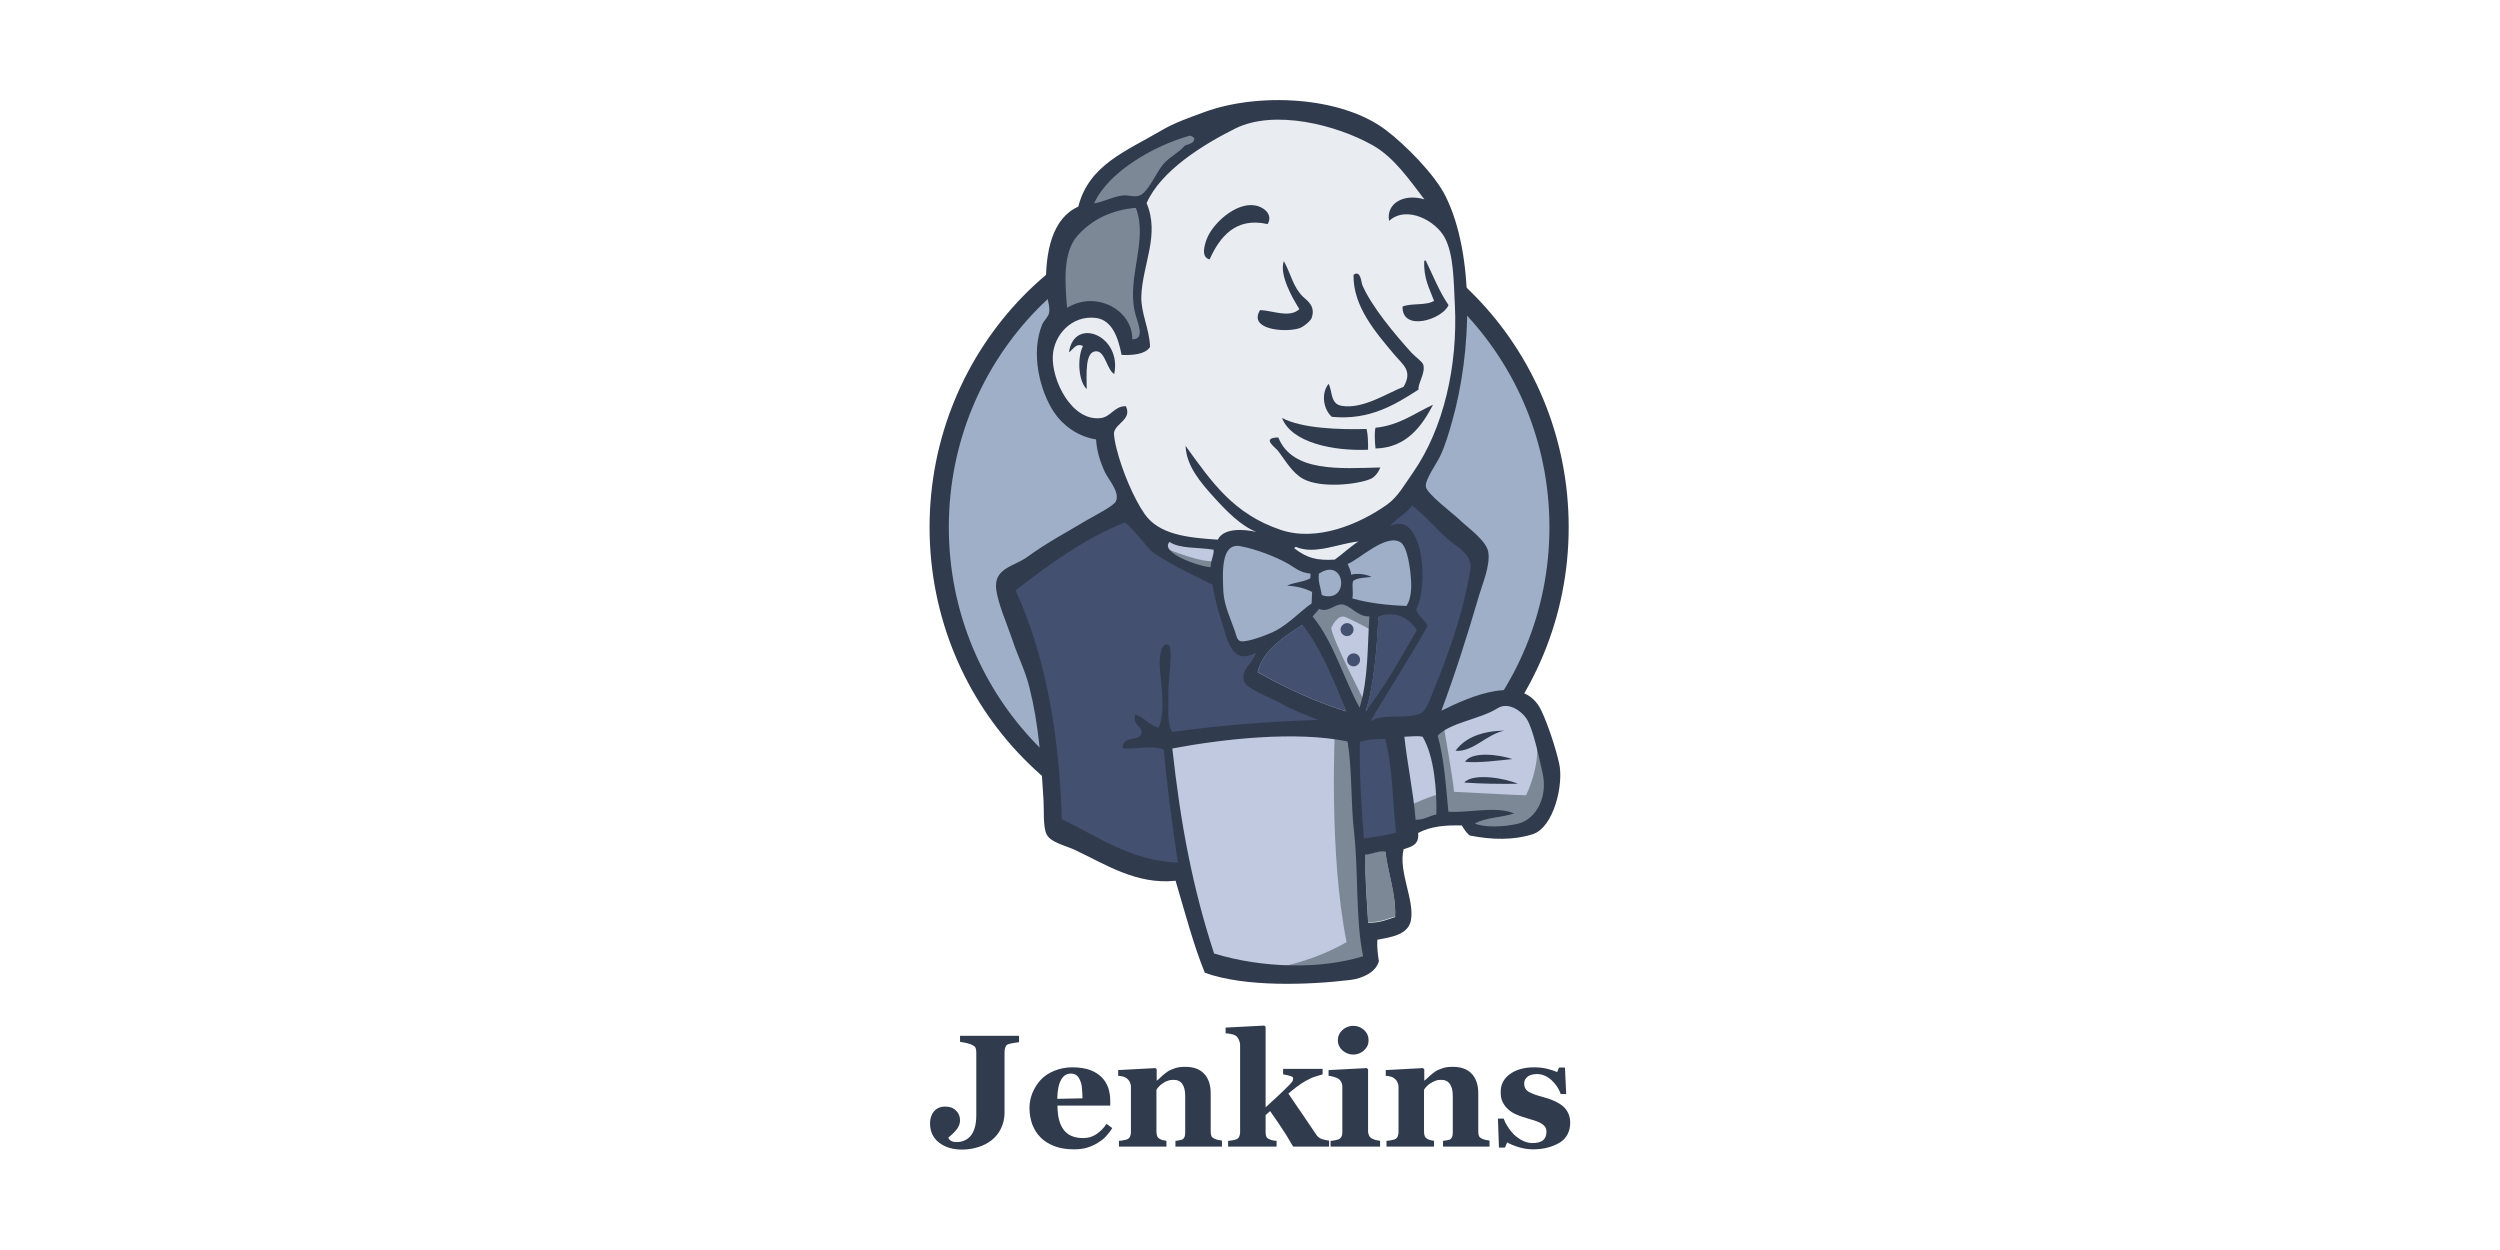 <?xml version="1.0" encoding="UTF-8" standalone="no" ?>
<!DOCTYPE svg PUBLIC "-//W3C//DTD SVG 1.1//EN" "http://www.w3.org/Graphics/SVG/1.1/DTD/svg11.dtd">
<svg xmlns="http://www.w3.org/2000/svg" xmlns:xlink="http://www.w3.org/1999/xlink" version="1.1" width="800" height="400" viewBox="0 0 800 400" xml:space="preserve">
<desc>Created with Fabric.js 5.2.4</desc>
<defs>
</defs>
<g transform="matrix(1 0 0 1 400 200)" id="dc0952de-fc13-421d-951e-af240e6d454b"  >
<rect style="stroke: none; stroke-width: 1; stroke-dasharray: none; stroke-linecap: butt; stroke-dashoffset: 0; stroke-linejoin: miter; stroke-miterlimit: 4; fill: rgb(255,255,255); fill-rule: nonzero; opacity: 1; visibility: hidden;" vector-effect="non-scaling-stroke"  x="-400" y="-200" rx="0" ry="0" width="800" height="400" />
</g>
<g transform="matrix(Infinity NaN NaN Infinity 0 0)" id="392d00b5-e777-470e-b07c-baa13400df07"  >
</g>
<g transform="matrix(0.42 0 0 0.42 400 200)"  >
<g style="" vector-effect="non-scaling-stroke"   >
		<g transform="matrix(1.92 0 0 1.92 -0.67 -75.48)"  >
<path style="stroke: none; stroke-width: 1; stroke-dasharray: none; stroke-linecap: butt; stroke-dashoffset: 0; stroke-linejoin: miter; stroke-miterlimit: 4; fill: rgb(159,175,200); fill-rule: nonzero; opacity: 1;" vector-effect="non-scaling-stroke"  transform=" translate(-127.7, -169.28)" d="M 250.741 169.278 C 250.741 238.735 195.671 295.095 127.702 295.095 C 59.733 295.095 4.664 238.735 4.664 169.278 C 4.664 99.82 59.733 43.46 127.702 43.46 C 195.671 43.46 250.741 99.82 250.741 169.278" stroke-linecap="round" />
</g>
		<g transform="matrix(1.92 0 0 1.92 -125.73 -158.66)"  >
<path style="stroke: none; stroke-width: 1; stroke-dasharray: none; stroke-linecap: butt; stroke-dashoffset: 0; stroke-linejoin: miter; stroke-miterlimit: 4; fill: rgb(159,175,200); fill-rule: nonzero; opacity: 1;" vector-effect="non-scaling-stroke"  transform=" translate(-62.51, -125.92)" d="M 9.724 200.434 C 9.724 200.434 0.794 69.259 121.749 65.488 L 113.315 51.398 L 47.727 73.426 L 28.974 94.958 L 12.602 126.313 L 3.274 162.828 L 6.053 187.237" stroke-linecap="round" />
</g>
		<g transform="matrix(1.92 0 0 1.92 -0.67 -74.62)"  >
<path style="stroke: none; stroke-width: 1; stroke-dasharray: none; stroke-linecap: butt; stroke-dashoffset: 0; stroke-linejoin: miter; stroke-miterlimit: 4; fill: rgb(49,59,78); fill-rule: nonzero; opacity: 1;" vector-effect="non-scaling-stroke"  transform=" translate(-127.7, -169.72)" d="M 43.46 83.448 C 21.929 105.575 8.533 136.037 8.533 169.774 L 8.533 169.774 C 8.533 203.51 21.929 233.972 43.46 256.099 L 43.46 256.099 C 65.091 278.226 94.76 291.82 127.702 291.82 L 127.702 291.82 C 160.645 291.82 190.313 278.226 211.944 256.099 L 211.944 256.099 C 233.476 233.972 246.871 203.51 246.871 169.774 L 246.871 169.774 C 246.871 136.037 233.476 105.575 211.944 83.448 L 211.944 83.448 C 190.313 61.42 160.645 47.727 127.702 47.727 L 127.702 47.727 C 94.859 47.727 65.091 61.321 43.46 83.448 L 43.46 83.448 L 43.46 83.448 Z M 38.003 261.358 C 15.082 237.941 0.893 205.495 0.893 169.774 L 0.893 169.774 C 0.893 134.053 15.082 101.606 38.003 78.09 L 38.003 78.09 C 60.924 54.673 92.676 40.087 127.702 40.087 L 127.702 40.087 C 162.729 40.087 194.481 54.673 217.402 78.09 L 217.402 78.09 C 240.322 101.507 254.512 133.953 254.512 169.774 L 254.512 169.774 C 254.512 205.495 240.322 237.941 217.402 261.358 L 217.402 261.358 C 194.481 284.874 162.729 299.361 127.702 299.361 L 127.702 299.361 C 92.676 299.361 60.924 284.874 38.003 261.358 L 38.003 261.358 L 38.003 261.358 Z" stroke-linecap="round" />
</g>
		<g transform="matrix(1.92 0 0 1.92 3.33 -226.43)"  >
<path style="stroke: none; stroke-width: 1; stroke-dasharray: none; stroke-linecap: butt; stroke-dashoffset: 0; stroke-linejoin: miter; stroke-miterlimit: 4; fill: rgb(233,236,241); fill-rule: nonzero; opacity: 1;" vector-effect="non-scaling-stroke"  transform=" translate(-129.79, -90.59)" d="M 179.498 169.972 L 160.744 172.75 L 135.442 175.628 L 119.07 176.025 L 103.095 175.529 L 90.89 171.758 L 80.074 160.05 L 71.64 136.136 L 69.755 130.977 L 58.543 127.206 L 51.994 116.391 L 47.33 100.912 L 52.49 87.318 L 64.695 83.051 L 74.518 87.715 L 79.181 98.034 L 84.837 97.141 L 86.722 94.76 L 84.837 83.944 L 84.341 70.35 L 87.119 51.597 L 87.02 40.881 L 95.553 27.188 L 110.536 16.372 L 136.732 5.16 L 165.805 9.426 L 191.107 27.684 L 202.816 46.437 L 210.357 60.031 L 212.242 93.767 L 206.586 122.84 L 196.267 148.639 L 186.543 162.431" stroke-linecap="round" />
</g>
		<g transform="matrix(1.92 0 0 1.92 -53.78 51.59)"  >
<path style="stroke: none; stroke-width: 1; stroke-dasharray: none; stroke-linecap: butt; stroke-dashoffset: 0; stroke-linejoin: miter; stroke-miterlimit: 4; fill: rgb(67,80,112); fill-rule: nonzero; opacity: 1;" vector-effect="non-scaling-stroke"  transform=" translate(-100.02, -235.51)" d="M 163.622 251.039 L 96.645 253.817 L 96.645 265.029 L 102.301 304.422 L 99.522 307.696 L 52.688 291.721 L 49.414 286.065 L 44.75 233.079 L 33.736 201.327 L 31.355 193.786 L 68.862 167.988 L 80.571 163.324 L 90.89 176.025 L 99.82 183.963 L 110.14 187.237 L 114.803 188.626 L 120.459 213.036 L 124.726 218.195 L 135.541 214.425 L 128 229.011 L 168.682 248.26 L 163.622 251.039" stroke-linecap="round" />
</g>
		<g transform="matrix(1.92 0 0 1.92 -91.09 -296.77)"  >
<path style="stroke: none; stroke-width: 1; stroke-dasharray: none; stroke-linecap: butt; stroke-dashoffset: 0; stroke-linejoin: miter; stroke-miterlimit: 4; fill: rgb(125,136,151); fill-rule: nonzero; opacity: 1;" vector-effect="non-scaling-stroke"  transform=" translate(-80.57, -53.93)" d="M 52.49 87.516 L 64.695 83.25 L 74.518 87.913 L 79.181 98.233 L 84.837 97.34 L 86.226 91.684 L 83.448 80.868 L 86.226 55.07 L 83.845 40.98 L 92.279 31.157 L 110.536 16.67 L 105.377 9.625 L 79.578 22.326 L 68.763 30.76 L 62.71 43.857 L 53.383 56.558 L 50.605 71.541 L 52.49 87.516" stroke-linecap="round" />
</g>
		<g transform="matrix(1.92 0 0 1.92 -72.38 -346.85)"  >
<path style="stroke: none; stroke-width: 1; stroke-dasharray: none; stroke-linecap: butt; stroke-dashoffset: 0; stroke-linejoin: miter; stroke-miterlimit: 4; fill: rgb(125,136,151); fill-rule: nonzero; opacity: 1;" vector-effect="non-scaling-stroke"  transform=" translate(-90.32, -27.83)" d="M 71.74 43.46 C 71.74 43.46 78.784 26.096 106.865 17.662 C 134.946 9.228 108.254 11.609 108.254 11.609 L 77.792 23.318 L 66.084 35.026 L 60.924 44.353 L 71.74 43.46" stroke-linecap="round" />
</g>
		<g transform="matrix(1.92 0 0 1.92 -115.26 -276.88)"  >
<path style="stroke: none; stroke-width: 1; stroke-dasharray: none; stroke-linecap: butt; stroke-dashoffset: 0; stroke-linejoin: miter; stroke-miterlimit: 4; fill: rgb(125,136,151); fill-rule: nonzero; opacity: 1;" vector-effect="non-scaling-stroke"  transform=" translate(-67.97, -64.3)" d="M 57.65 84.242 C 57.65 84.242 47.826 51.398 85.333 46.735 L 83.944 41.079 L 58.146 47.132 L 50.605 71.541 L 52.49 87.516 L 57.65 84.242" stroke-linecap="round" />
</g>
		<g transform="matrix(1.92 0 0 1.92 -76 -115.98)"  >
<path style="stroke: none; stroke-width: 1; stroke-dasharray: none; stroke-linecap: butt; stroke-dashoffset: 0; stroke-linejoin: miter; stroke-miterlimit: 4; fill: rgb(233,236,241); fill-rule: nonzero; opacity: 1;" vector-effect="non-scaling-stroke"  transform=" translate(-88.43, -148.16)" d="M 72.633 127.802 L 78.784 121.848 C 78.784 121.848 81.563 122.146 82.059 125.42 C 82.555 128.695 83.944 158.264 104.087 174.14 C 105.972 175.628 89.104 171.758 89.104 171.758 L 74.121 148.341" stroke-linecap="round" />
</g>
		<g transform="matrix(1.92 0 0 1.92 67.56 -184.8)"  >
<path style="stroke: none; stroke-width: 1; stroke-dasharray: none; stroke-linecap: butt; stroke-dashoffset: 0; stroke-linejoin: miter; stroke-miterlimit: 4; fill: rgb(233,236,241); fill-rule: nonzero; opacity: 1;" vector-effect="non-scaling-stroke"  transform=" translate(-163.26, -112.29)" d="M 158.859 118.871 C 158.859 118.871 159.95 104.682 163.82 105.774 C 167.69 106.865 167.69 110.735 167.69 110.735 C 167.69 110.735 158.363 116.688 158.859 118.871" stroke-linecap="round" />
</g>
		<g transform="matrix(1.92 0 0 1.92 126.93 -260.55)"  >
<path style="stroke: none; stroke-width: 1; stroke-dasharray: none; stroke-linecap: butt; stroke-dashoffset: 0; stroke-linejoin: miter; stroke-miterlimit: 4; fill: rgb(233,236,241); fill-rule: nonzero; opacity: 1;" vector-effect="non-scaling-stroke"  transform=" translate(-194.21, -72.81)" d="M 197.755 66.878 C 197.755 66.878 190.016 68.465 189.321 75.312 C 188.626 82.158 197.755 76.701 199.144 76.205" stroke-linecap="round" />
</g>
		<g transform="matrix(1.92 0 0 1.92 19.61 -258.36)"  >
<path style="stroke: none; stroke-width: 1; stroke-dasharray: none; stroke-linecap: butt; stroke-dashoffset: 0; stroke-linejoin: miter; stroke-miterlimit: 4; fill: rgb(233,236,241); fill-rule: nonzero; opacity: 1;" vector-effect="non-scaling-stroke"  transform=" translate(-138.27, -73.95)" d="M 141.098 67.374 C 141.098 67.374 130.778 68.763 130.778 75.312 C 130.778 81.86 142.487 81.364 145.761 78.586" stroke-linecap="round" />
</g>
		<g transform="matrix(1.92 0 0 1.92 -126.4 -198.64)"  >
<path style="stroke: none; stroke-width: 1; stroke-dasharray: none; stroke-linecap: butt; stroke-dashoffset: 0; stroke-linejoin: miter; stroke-miterlimit: 4; fill: rgb(233,236,241); fill-rule: nonzero; opacity: 1;" vector-effect="non-scaling-stroke"  transform=" translate(-62.16, -105.08)" d="M 77.395 97.836 C 77.395 97.836 59.634 87.02 57.749 97.34 C 55.864 107.659 51.696 115.101 60.527 125.916 L 54.474 124.031 L 48.819 109.544 L 46.933 95.454 L 57.749 84.242 L 69.953 85.135 L 76.998 90.791 L 77.395 97.836" stroke-linecap="round" />
</g>
		<g transform="matrix(1.92 0 0 1.92 19.6 -333.27)"  >
<path style="stroke: none; stroke-width: 1; stroke-dasharray: none; stroke-linecap: butt; stroke-dashoffset: 0; stroke-linejoin: miter; stroke-miterlimit: 4; fill: rgb(233,236,241); fill-rule: nonzero; opacity: 1;" vector-effect="non-scaling-stroke"  transform=" translate(-138.27, -34.9)" d="M 85.829 68.267 C 85.829 68.267 93.767 26.989 134.053 19.051 C 167.194 12.502 184.657 20.44 191.206 27.981 C 191.206 27.981 161.637 -7.144 133.557 3.572 C 105.476 14.388 84.837 34.034 85.333 46.636 C 86.127 68.267 85.829 68.267 85.829 68.267" stroke-linecap="round" />
</g>
		<g transform="matrix(1.92 0 0 1.92 117.93 -322.76)"  >
<path style="stroke: none; stroke-width: 1; stroke-dasharray: none; stroke-linecap: butt; stroke-dashoffset: 0; stroke-linejoin: miter; stroke-miterlimit: 4; fill: rgb(233,236,241); fill-rule: nonzero; opacity: 1;" vector-effect="non-scaling-stroke"  transform=" translate(-189.52, -40.38)" d="M 194.481 32.645 C 194.481 32.645 180.887 32.149 180.391 44.353 C 180.391 44.353 180.391 46.239 181.284 48.124 C 181.284 48.124 192.099 35.919 198.648 42.468" stroke-linecap="round" />
</g>
		<g transform="matrix(1.92 0 0 1.92 -12.41 -301.93)"  >
<path style="stroke: none; stroke-width: 1; stroke-dasharray: none; stroke-linecap: butt; stroke-dashoffset: 0; stroke-linejoin: miter; stroke-miterlimit: 4; fill: rgb(233,236,241); fill-rule: nonzero; opacity: 1;" vector-effect="non-scaling-stroke"  transform=" translate(-121.58, -51.24)" d="M 135.045 49.414 C 135.045 49.414 132.664 30.76 116.788 41.575 C 106.468 48.62 107.46 58.443 109.247 60.329 C 111.132 62.214 110.636 65.984 112.025 63.405 C 113.414 60.825 113.017 52.391 118.177 50.009 C 123.237 47.628 131.771 45.048 135.045 49.414" stroke-linecap="round" />
</g>
		<g transform="matrix(1.92 0 0 1.92 -128.21 35.03)"  >
<path style="stroke: none; stroke-width: 1; stroke-dasharray: none; stroke-linecap: butt; stroke-dashoffset: 0; stroke-linejoin: miter; stroke-miterlimit: 4; fill: rgb(67,80,112); fill-rule: nonzero; opacity: 1;" vector-effect="non-scaling-stroke"  transform=" translate(-61.22, -226.88)" d="M 90.989 176.025 L 46.933 195.671 C 46.933 195.671 65.191 268.304 55.864 290.828 L 49.315 288.447 L 48.819 260.763 L 36.614 208.372 L 31.454 193.885 L 77.395 162.927 L 90.989 176.025" stroke-linecap="round" />
</g>
		<g transform="matrix(1.92 0 0 1.92 -58.54 48.83)"  >
<path style="stroke: none; stroke-width: 1; stroke-dasharray: none; stroke-linecap: butt; stroke-dashoffset: 0; stroke-linejoin: miter; stroke-miterlimit: 4; fill: rgb(67,80,112); fill-rule: nonzero; opacity: 1;" vector-effect="non-scaling-stroke"  transform=" translate(-97.54, -234.07)" d="M 95.454 216.211 L 101.705 223.851 L 101.705 251.932 L 94.264 251.932 C 94.264 251.932 93.371 232.285 93.371 229.904 C 93.371 227.522 94.264 219.088 94.264 219.088" stroke-linecap="round" />
</g>
		<g transform="matrix(1.92 0 0 1.92 -82.43 98.51)"  >
<path style="stroke: none; stroke-width: 1; stroke-dasharray: none; stroke-linecap: butt; stroke-dashoffset: 0; stroke-linejoin: miter; stroke-miterlimit: 4; fill: rgb(67,80,112); fill-rule: nonzero; opacity: 1;" vector-effect="non-scaling-stroke"  transform=" translate(-85.09, -259.97)" d="M 95.653 256.198 L 74.518 257.091 L 80.571 261.358 L 95.553 263.74" stroke-linecap="round" />
</g>
		<g transform="matrix(1.92 0 0 1.92 96.99 124.97)"  >
<path style="stroke: none; stroke-width: 1; stroke-dasharray: none; stroke-linecap: butt; stroke-dashoffset: 0; stroke-linejoin: miter; stroke-miterlimit: 4; fill: rgb(67,80,112); fill-rule: nonzero; opacity: 1;" vector-effect="non-scaling-stroke"  transform=" translate(-178.6, -273.76)" d="M 167.789 251.535 L 185.153 251.039 L 189.42 294.102 L 171.659 296.484 L 167.789 251.535" stroke-linecap="round" />
</g>
		<g transform="matrix(1.92 0 0 1.92 129.63 -8.95)"  >
<path style="stroke: none; stroke-width: 1; stroke-dasharray: none; stroke-linecap: butt; stroke-dashoffset: 0; stroke-linejoin: miter; stroke-miterlimit: 4; fill: rgb(67,80,112); fill-rule: nonzero; opacity: 1;" vector-effect="non-scaling-stroke"  transform=" translate(-195.62, -203.96)" d="M 172.453 251.535 L 198.648 250.146 C 198.648 250.146 209.464 222.958 209.464 221.569 C 209.464 220.18 218.791 182.177 218.791 182.177 L 197.656 160.149 L 193.389 156.378 L 182.177 167.591 L 182.177 211.15 L 172.453 251.535" stroke-linecap="round" />
</g>
		<g transform="matrix(1.92 0 0 1.92 94.23 92.35)"  >
<path style="stroke: none; stroke-width: 1; stroke-dasharray: none; stroke-linecap: butt; stroke-dashoffset: 0; stroke-linejoin: miter; stroke-miterlimit: 4; fill: rgb(67,80,112); fill-rule: nonzero; opacity: 1;" vector-effect="non-scaling-stroke"  transform=" translate(-177.17, -256.76)" d="M 184.161 248.26 L 167.789 251.535 L 170.171 264.633 C 176.223 267.411 186.543 259.969 186.543 259.969" stroke-linecap="round" />
</g>
		<g transform="matrix(1.92 0 0 1.92 140.96 -67.29)"  >
<path style="stroke: none; stroke-width: 1; stroke-dasharray: none; stroke-linecap: butt; stroke-dashoffset: 0; stroke-linejoin: miter; stroke-miterlimit: 4; fill: rgb(67,80,112); fill-rule: nonzero; opacity: 1;" vector-effect="non-scaling-stroke"  transform=" translate(-201.53, -173.54)" d="M 184.657 166.202 L 217.501 190.611 L 218.394 179.398 L 193.588 156.478 L 184.657 166.202" stroke-linecap="round" />
</g>
		<g transform="matrix(1.92 0 0 1.92 9.61 175.23)"  >
<path style="stroke: none; stroke-width: 1; stroke-dasharray: none; stroke-linecap: butt; stroke-dashoffset: 0; stroke-linejoin: miter; stroke-miterlimit: 4; fill: rgb(193,201,225); fill-rule: nonzero; opacity: 1;" vector-effect="non-scaling-stroke"  transform=" translate(-133.06, -299.96)" d="M 111.926 343.814 L 102.202 304.422 L 97.34 275.349 L 96.546 253.817 L 140.502 251.436 L 167.789 251.436 L 165.309 300.651 L 169.575 338.654 L 169.079 345.699 L 133.457 348.478 L 111.926 343.814" stroke-linecap="round" />
</g>
		<g transform="matrix(1.92 0 0 1.92 49.4 169.52)"  >
<path style="stroke: none; stroke-width: 1; stroke-dasharray: none; stroke-linecap: butt; stroke-dashoffset: 0; stroke-linejoin: miter; stroke-miterlimit: 4; fill: rgb(125,136,151); fill-rule: nonzero; opacity: 1;" vector-effect="non-scaling-stroke"  transform=" translate(-153.8, -296.98)" d="M 161.736 251.039 C 161.736 251.039 159.355 299.758 166.4 334.487 C 166.4 334.487 152.31 343.417 131.771 345.699 L 171.163 344.31 L 175.826 341.532 L 170.171 264.732 L 168.682 248.26" stroke-linecap="round" />
</g>
		<g transform="matrix(1.92 0 0 1.92 169.99 106.98)"  >
<path style="stroke: none; stroke-width: 1; stroke-dasharray: none; stroke-linecap: butt; stroke-dashoffset: 0; stroke-linejoin: miter; stroke-miterlimit: 4; fill: rgb(193,201,225); fill-rule: nonzero; opacity: 1;" vector-effect="non-scaling-stroke"  transform=" translate(-216.66, -264.38)" d="M 190.115 290.431 L 208.372 285.271 L 243.002 283.386 L 248.161 267.411 L 238.834 239.727 L 228.019 238.338 L 213.036 243.002 L 198.747 250.047 L 191.107 248.657 L 185.153 251.039" stroke-linecap="round" />
</g>
		<g transform="matrix(1.92 0 0 1.92 173.89 116.22)"  >
<path style="stroke: none; stroke-width: 1; stroke-dasharray: none; stroke-linecap: butt; stroke-dashoffset: 0; stroke-linejoin: miter; stroke-miterlimit: 4; fill: rgb(125,136,151); fill-rule: nonzero; opacity: 1;" vector-effect="non-scaling-stroke"  transform=" translate(-218.69, -269.2)" d="M 189.817 281.005 C 189.817 281.005 202.022 275.349 203.907 275.845 L 198.747 250.047 L 204.8 247.665 C 204.8 247.665 209.067 272.074 209.067 274.853 C 209.067 274.853 235.262 276.242 237.643 276.242 C 237.643 276.242 243.299 265.426 241.91 254.214 L 247.07 269.197 L 247.566 277.631 L 240.025 288.843 L 231.591 290.729 L 217.501 290.233 L 212.837 284.18 L 196.465 286.561 L 191.305 288.447" stroke-linecap="round" />
</g>
		<g transform="matrix(1.92 0 0 1.92 68.24 28.84)"  >
<path style="stroke: none; stroke-width: 1; stroke-dasharray: none; stroke-linecap: butt; stroke-dashoffset: 0; stroke-linejoin: miter; stroke-miterlimit: 4; fill: rgb(193,201,225); fill-rule: nonzero; opacity: 1;" vector-effect="non-scaling-stroke"  transform=" translate(-163.62, -223.65)" d="M 171.361 247.764 L 161.042 221.569 L 150.226 206.09 C 150.226 206.09 152.608 199.541 155.882 199.541 L 166.698 199.541 L 177.017 203.312 L 176.124 220.676 L 171.361 247.764" stroke-linecap="round" />
</g>
		<g transform="matrix(1.92 0 0 1.92 66.91 23.8)"  >
<path style="stroke: none; stroke-width: 1; stroke-dasharray: none; stroke-linecap: butt; stroke-dashoffset: 0; stroke-linejoin: miter; stroke-miterlimit: 4; fill: rgb(125,136,151); fill-rule: nonzero; opacity: 1;" vector-effect="non-scaling-stroke"  transform=" translate(-162.93, -221.02)" d="M 173.445 238.834 C 173.445 238.834 160.347 213.532 160.347 209.761 C 160.347 209.761 162.729 204.105 166.003 205.495 C 169.278 206.884 176.322 210.654 176.322 210.654 L 176.322 201.724 L 160.347 198.45 L 149.532 199.839 L 167.789 243.101 L 171.56 243.597" stroke-linecap="round" />
</g>
		<g transform="matrix(1.92 0 0 1.92 -47.11 -52.06)"  >
<path style="stroke: none; stroke-width: 1; stroke-dasharray: none; stroke-linecap: butt; stroke-dashoffset: 0; stroke-linejoin: miter; stroke-miterlimit: 4; fill: rgb(193,201,225); fill-rule: nonzero; opacity: 1;" vector-effect="non-scaling-stroke"  transform=" translate(-103.49, -181.48)" d="M 116.093 177.017 L 103.095 175.628 L 90.89 171.857 L 90.89 176.124 L 96.843 182.673 L 115.597 191.107" stroke-linecap="round" />
</g>
		<g transform="matrix(1.92 0 0 1.92 -45.4 -48.06)"  >
<path style="stroke: none; stroke-width: 1; stroke-dasharray: none; stroke-linecap: butt; stroke-dashoffset: 0; stroke-linejoin: miter; stroke-miterlimit: 4; fill: rgb(125,136,151); fill-rule: nonzero; opacity: 1;" vector-effect="non-scaling-stroke"  transform=" translate(-104.38, -183.57)" d="M 95.157 178.406 C 95.157 178.406 109.643 184.459 114.406 183.07 L 114.902 188.726 L 101.805 185.947 L 93.867 180.291 L 95.157 178.406" stroke-linecap="round" />
</g>
		<g transform="matrix(1.92 0 0 1.92 98.55 -39.28)"  >
<path style="stroke: none; stroke-width: 1; stroke-dasharray: none; stroke-linecap: butt; stroke-dashoffset: 0; stroke-linejoin: miter; stroke-miterlimit: 4; fill: rgb(159,175,200); fill-rule: nonzero; opacity: 1;" vector-effect="non-scaling-stroke"  transform=" translate(-179.42, -188.14)" d="M 190.115 201.129 C 182.177 200.93 174.933 199.938 168.682 198.152 C 169.079 195.572 168.285 193.091 168.98 191.206 C 170.766 189.916 173.643 189.916 176.322 189.619 C 174.04 188.527 170.766 188.031 168.186 188.726 C 168.087 186.94 167.293 185.848 166.797 184.459 C 171.262 182.871 181.78 172.453 187.733 175.826 C 190.611 177.513 191.802 186.84 192 191.504 C 192.198 195.274 191.603 199.045 190.115 201.129" stroke-linecap="round" />
</g>
		<g transform="matrix(1.92 0 0 1.92 98.55 -39.28)"  >
<path style="stroke: rgb(159,175,200); stroke-width: 2; stroke-dasharray: none; stroke-linecap: butt; stroke-dashoffset: 0; stroke-linejoin: miter; stroke-miterlimit: 4; fill: rgb(159,175,200); fill-rule: nonzero; opacity: 1;" vector-effect="non-scaling-stroke"  transform=" translate(-179.42, -188.14)" d="M 190.115 201.129 C 182.177 200.93 174.933 199.938 168.682 198.152 C 169.079 195.572 168.285 193.091 168.98 191.206 C 170.766 189.916 173.643 189.916 176.322 189.619 C 174.04 188.527 170.766 188.031 168.186 188.726 C 168.087 186.94 167.293 185.848 166.797 184.459 C 171.262 182.871 181.78 172.453 187.733 175.826 C 190.611 177.513 191.802 186.84 192 191.504 C 192.198 195.274 191.603 199.045 190.115 201.129 L 190.115 201.129 Z" stroke-linecap="round" />
</g>
		<g transform="matrix(1.92 0 0 1.92 13.35 -24.11)"  >
<path style="stroke: none; stroke-width: 1; stroke-dasharray: none; stroke-linecap: butt; stroke-dashoffset: 0; stroke-linejoin: miter; stroke-miterlimit: 4; fill: rgb(159,175,200); fill-rule: nonzero; opacity: 1;" vector-effect="non-scaling-stroke"  transform=" translate(-135.01, -196.05)" d="M 152.112 188.13 C 152.112 188.726 152.112 189.321 152.012 189.916 C 149.532 191.504 145.563 191.504 142.784 192.893 C 146.753 193.091 149.929 194.084 152.707 195.374 C 152.608 196.862 152.608 198.45 152.509 199.938 C 147.944 203.014 143.777 207.678 138.419 210.654 C 135.839 212.043 127.008 215.616 124.329 214.921 C 122.84 214.524 122.642 212.639 122.047 210.853 C 120.757 207.082 117.78 200.93 117.482 195.175 C 117.184 187.932 116.391 175.727 124.229 177.216 C 130.58 178.406 137.922 181.284 142.784 183.963 C 145.86 185.749 147.547 187.733 152.112 188.13" stroke-linecap="round" />
</g>
		<g transform="matrix(1.92 0 0 1.92 13.35 -24.11)"  >
<path style="stroke: rgb(159,175,200); stroke-width: 2; stroke-dasharray: none; stroke-linecap: butt; stroke-dashoffset: 0; stroke-linejoin: miter; stroke-miterlimit: 4; fill: rgb(159,175,200); fill-rule: nonzero; opacity: 1;" vector-effect="non-scaling-stroke"  transform=" translate(-135.01, -196.05)" d="M 152.112 188.13 C 152.112 188.726 152.112 189.321 152.012 189.916 C 149.532 191.504 145.563 191.504 142.784 192.893 C 146.753 193.091 149.929 194.084 152.707 195.374 C 152.608 196.862 152.608 198.45 152.509 199.938 C 147.944 203.014 143.777 207.678 138.419 210.654 C 135.839 212.043 127.008 215.616 124.329 214.921 C 122.84 214.524 122.642 212.639 122.047 210.853 C 120.757 207.082 117.78 200.93 117.482 195.175 C 117.184 187.932 116.391 175.727 124.229 177.216 C 130.58 178.406 137.922 181.284 142.784 183.963 C 145.86 185.749 147.547 187.733 152.112 188.13 L 152.112 188.13 Z" stroke-linecap="round" />
</g>
		<g transform="matrix(1.92 0 0 1.92 60.88 -32.01)"  >
<path style="stroke: none; stroke-width: 1; stroke-dasharray: none; stroke-linecap: butt; stroke-dashoffset: 0; stroke-linejoin: miter; stroke-miterlimit: 4; fill: rgb(159,175,200); fill-rule: nonzero; opacity: 1;" vector-effect="non-scaling-stroke"  transform=" translate(-159.78, -191.94)" d="M 156.577 196.763 C 155.882 192.794 155.088 191.702 155.386 188.229 C 166.003 181.184 167.888 200.335 156.577 196.763" stroke-linecap="round" />
</g>
		<g transform="matrix(1.92 0 0 1.92 60.88 -32.01)"  >
<path style="stroke: rgb(159,175,200); stroke-width: 2; stroke-dasharray: none; stroke-linecap: butt; stroke-dashoffset: 0; stroke-linejoin: miter; stroke-miterlimit: 4; fill: rgb(159,175,200); fill-rule: nonzero; opacity: 1;" vector-effect="non-scaling-stroke"  transform=" translate(-159.78, -191.94)" d="M 156.577 196.763 C 155.882 192.794 155.088 191.702 155.386 188.229 C 166.003 181.184 167.888 200.335 156.577 196.763 L 156.577 196.763 Z" stroke-linecap="round" />
</g>
		<g transform="matrix(1.92 0 0 1.92 97.65 -43.69)"  >
<path style="stroke: none; stroke-width: 1; stroke-dasharray: none; stroke-linecap: butt; stroke-dashoffset: 0; stroke-linejoin: miter; stroke-miterlimit: 4; fill: rgb(159,175,200); fill-rule: nonzero; opacity: 1;" vector-effect="non-scaling-stroke"  transform=" translate(-178.95, -185.85)" d="M 171.857 199.938 C 171.857 199.938 168.583 195.274 170.964 193.885 C 173.346 192.496 175.628 193.885 177.017 191.504 C 178.406 189.122 177.017 187.733 177.513 184.955 C 178.009 182.177 180.291 181.681 182.673 181.184 C 185.054 180.688 191.603 179.795 192.496 182.078 L 189.718 173.643 L 184.062 171.758 L 166.301 182.078 L 165.408 187.237 L 165.408 197.557" stroke-linecap="round" />
</g>
		<g transform="matrix(1.92 0 0 1.92 17.19 -26.07)"  >
<path style="stroke: none; stroke-width: 1; stroke-dasharray: none; stroke-linecap: butt; stroke-dashoffset: 0; stroke-linejoin: miter; stroke-miterlimit: 4; fill: rgb(159,175,200); fill-rule: nonzero; opacity: 1;" vector-effect="non-scaling-stroke"  transform=" translate(-137.01, -195.03)" d="M 122.642 215.417 C 122.047 208.074 121.451 200.831 120.856 193.488 C 119.864 182.574 123.436 184.459 132.961 184.459 C 134.45 184.459 141.891 186.146 142.388 187.237 C 144.967 192.496 138.121 191.305 145.364 195.274 C 151.417 198.549 162.233 193.29 159.752 185.848 C 158.363 184.161 152.608 185.352 150.524 184.26 C 146.853 182.375 143.181 180.49 139.51 178.605 C 134.847 176.223 124.13 172.651 119.169 176.025 C 106.567 184.558 119.963 205.991 124.428 214.921" stroke-linecap="round" />
</g>
		<g transform="matrix(1.92 0 0 1.92 -10.15 -299.26)"  >
<path style="stroke: none; stroke-width: 1; stroke-dasharray: none; stroke-linecap: butt; stroke-dashoffset: 0; stroke-linejoin: miter; stroke-miterlimit: 4; fill: rgb(49,59,78); fill-rule: nonzero; opacity: 1;" vector-effect="non-scaling-stroke"  transform=" translate(-122.76, -52.63)" d="M 135.045 49.414 C 122.245 46.437 115.895 54.772 112.025 63.405 C 108.552 62.611 109.941 57.848 110.834 55.467 C 113.116 49.216 122.344 40.781 129.885 41.972 C 133.06 42.369 137.426 45.346 135.045 49.414" stroke-linecap="round" />
</g>
		<g transform="matrix(1.92 0 0 1.92 133.73 -254.53)"  >
<path style="stroke: none; stroke-width: 1; stroke-dasharray: none; stroke-linecap: butt; stroke-dashoffset: 0; stroke-linejoin: miter; stroke-miterlimit: 4; fill: rgb(49,59,78); fill-rule: nonzero; opacity: 1;" vector-effect="non-scaling-stroke"  transform=" translate(-197.75, -75.94)" d="M 197.259 63.901 L 197.854 63.901 C 200.732 69.854 203.212 76.205 206.884 81.563 C 204.403 87.318 188.428 92.279 188.626 82.158 C 192.099 80.67 198.053 81.86 201.129 79.876 C 199.343 75.014 196.862 70.847 197.259 63.901" stroke-linecap="round" />
</g>
		<g transform="matrix(1.92 0 0 1.92 26.84 -250.99)"  >
<path style="stroke: none; stroke-width: 1; stroke-dasharray: none; stroke-linecap: butt; stroke-dashoffset: 0; stroke-linejoin: miter; stroke-miterlimit: 4; fill: rgb(49,59,78); fill-rule: nonzero; opacity: 1;" vector-effect="non-scaling-stroke"  transform=" translate(-142.04, -77.79)" d="M 141.495 64.099 C 144.273 69.16 145.166 74.419 149.036 78.189 C 150.822 79.876 154.195 81.96 152.509 86.722 C 152.112 87.814 149.234 90.295 147.547 90.791 C 141.495 92.577 127.305 91.188 132.068 83.547 C 137.129 83.746 143.876 86.822 147.647 83.15 C 144.769 78.586 139.609 69.457 141.495 64.099" stroke-linecap="round" />
</g>
		<g transform="matrix(1.92 0 0 1.92 94.34 -212.98)"  >
<path style="stroke: none; stroke-width: 1; stroke-dasharray: none; stroke-linecap: butt; stroke-dashoffset: 0; stroke-linejoin: miter; stroke-miterlimit: 4; fill: rgb(49,59,78); fill-rule: nonzero; opacity: 1;" vector-effect="non-scaling-stroke"  transform=" translate(-177.22, -97.6)" d="M 194.977 115.101 C 185.848 120.955 175.628 127.405 160.546 125.916 C 157.371 123.138 156.081 116.887 159.256 112.819 C 160.843 115.597 159.851 120.757 164.416 121.55 C 172.949 123.039 182.871 116.291 189.023 114.009 C 192.794 107.56 188.726 105.278 185.253 101.11 C 178.208 92.676 168.881 82.158 169.178 69.557 C 172.056 67.473 172.254 72.732 172.651 73.625 C 176.322 82.158 185.55 93.172 192.198 100.515 C 193.885 102.301 196.564 104.087 196.862 105.278 C 197.755 108.651 194.58 112.819 194.977 115.101" stroke-linecap="round" />
</g>
		<g transform="matrix(1.92 0 0 1.92 -120.35 -201.09)"  >
<path style="stroke: none; stroke-width: 1; stroke-dasharray: none; stroke-linecap: butt; stroke-dashoffset: 0; stroke-linejoin: miter; stroke-miterlimit: 4; fill: rgb(49,59,78); fill-rule: nonzero; opacity: 1;" vector-effect="non-scaling-stroke"  transform=" translate(-65.32, -103.8)" d="M 74.121 108.949 C 71.243 107.262 70.549 100.118 67.175 99.919 C 62.313 99.622 63.206 109.247 63.206 114.902 C 59.932 111.926 59.336 102.598 61.718 97.836 C 58.94 96.447 57.749 99.324 56.161 100.316 C 58.245 85.929 77.296 93.668 74.121 108.949" stroke-linecap="round" />
</g>
		<g transform="matrix(1.92 0 0 1.92 117.26 -151.14)"  >
<path style="stroke: none; stroke-width: 1; stroke-dasharray: none; stroke-linecap: butt; stroke-dashoffset: 0; stroke-linejoin: miter; stroke-miterlimit: 4; fill: rgb(49,59,78); fill-rule: nonzero; opacity: 1;" vector-effect="non-scaling-stroke"  transform=" translate(-189.17, -129.84)" d="M 200.732 121.153 C 196.465 129.29 190.412 138.22 177.91 138.518 C 177.612 135.938 177.414 131.87 177.91 130.282 C 187.535 129.29 193.488 124.428 200.732 121.153" stroke-linecap="round" />
</g>
		<g transform="matrix(1.92 0 0 1.92 57.2 -145.56)"  >
<path style="stroke: none; stroke-width: 1; stroke-dasharray: none; stroke-linecap: butt; stroke-dashoffset: 0; stroke-linejoin: miter; stroke-miterlimit: 4; fill: rgb(49,59,78); fill-rule: nonzero; opacity: 1;" vector-effect="non-scaling-stroke"  transform=" translate(-157.87, -132.75)" d="M 140.8 126.412 C 148.738 130.58 163.423 131.076 174.338 130.778 C 174.933 133.16 174.933 136.136 174.933 139.014 C 160.943 139.609 144.471 136.136 140.8 126.412" stroke-linecap="round" />
</g>
		<g transform="matrix(1.92 0 0 1.92 57.19 -124.88)"  >
<path style="stroke: none; stroke-width: 1; stroke-dasharray: none; stroke-linecap: butt; stroke-dashoffset: 0; stroke-linejoin: miter; stroke-miterlimit: 4; fill: rgb(49,59,78); fill-rule: nonzero; opacity: 1;" vector-effect="non-scaling-stroke"  transform=" translate(-157.86, -143.53)" d="M 139.312 134.152 C 144.868 148.043 163.82 146.456 179.795 146.059 C 179.101 147.845 177.612 150.028 175.628 150.722 C 170.468 152.806 156.378 154.394 149.234 150.623 C 144.769 148.242 141.792 142.784 139.312 139.609 C 138.22 138.121 132.267 134.251 139.312 134.152" stroke-linecap="round" />
</g>
		<g transform="matrix(1.92 0 0 1.92 107.55 28.77)"  >
<path style="stroke: none; stroke-width: 1; stroke-dasharray: none; stroke-linecap: butt; stroke-dashoffset: 0; stroke-linejoin: miter; stroke-miterlimit: 4; fill: rgb(67,80,112); fill-rule: nonzero; opacity: 1;" vector-effect="non-scaling-stroke"  transform=" translate(-184.11, -223.62)" d="M 194.282 210.654 C 187.833 221.767 181.581 233.178 173.941 242.902 C 177.116 233.476 178.505 217.6 179.002 205.495 C 185.749 202.319 191.504 206.189 194.282 210.654" stroke-linecap="round" />
</g>
		<g transform="matrix(1.92 0 0 1.92 175.23 88.16)"  >
<path style="stroke: none; stroke-width: 1; stroke-dasharray: none; stroke-linecap: butt; stroke-dashoffset: 0; stroke-linejoin: miter; stroke-miterlimit: 4; fill: rgb(49,59,78); fill-rule: nonzero; opacity: 1;" vector-effect="non-scaling-stroke"  transform=" translate(-219.39, -254.57)" d="M 229.11 250.543 C 221.867 252.031 216.806 259.076 209.662 258.58 C 213.631 253.122 220.378 250.741 229.11 250.543" stroke-linecap="round" />
</g>
		<g transform="matrix(1.92 0 0 1.92 181.89 101.65)"  >
<path style="stroke: none; stroke-width: 1; stroke-dasharray: none; stroke-linecap: butt; stroke-dashoffset: 0; stroke-linejoin: miter; stroke-miterlimit: 4; fill: rgb(49,59,78); fill-rule: nonzero; opacity: 1;" vector-effect="non-scaling-stroke"  transform=" translate(-222.86, -261.6)" d="M 232.285 261.854 C 226.332 262.45 219.386 263.442 213.433 262.946 C 216.31 258.58 227.225 260.167 232.285 261.854" stroke-linecap="round" />
</g>
		<g transform="matrix(1.92 0 0 1.92 183.6 118.46)"  >
<path style="stroke: none; stroke-width: 1; stroke-dasharray: none; stroke-linecap: butt; stroke-dashoffset: 0; stroke-linejoin: miter; stroke-miterlimit: 4; fill: rgb(49,59,78); fill-rule: nonzero; opacity: 1;" vector-effect="non-scaling-stroke"  transform=" translate(-223.75, -270.37)" d="M 234.369 271.678 C 227.721 271.777 219.485 271.678 213.135 271.181 C 216.905 267.113 230.102 269.693 234.369 271.678" stroke-linecap="round" />
</g>
		<g transform="matrix(1.92 0 0 1.92 99.16 199.29)"  >
<path style="stroke: none; stroke-width: 1; stroke-dasharray: none; stroke-linecap: butt; stroke-dashoffset: 0; stroke-linejoin: miter; stroke-miterlimit: 4; fill: rgb(125,136,151); fill-rule: nonzero; opacity: 1;" vector-effect="non-scaling-stroke"  transform=" translate(-179.74, -312.5)" d="M 181.78 298.468 C 182.772 306.803 186.047 315.237 185.65 324.366 C 181.978 325.557 179.895 326.648 174.933 326.648 C 174.636 318.909 173.544 307.002 173.842 299.56 C 176.223 299.758 179.795 297.873 181.78 298.468" stroke-linecap="round" />
</g>
		<g transform="matrix(1.92 0 0 1.92 57.96 -56.64)"  >
<path style="stroke: none; stroke-width: 1; stroke-dasharray: none; stroke-linecap: butt; stroke-dashoffset: 0; stroke-linejoin: miter; stroke-miterlimit: 4; fill: rgb(233,236,241); fill-rule: nonzero; opacity: 1;" vector-effect="non-scaling-stroke"  transform=" translate(-158.26, -179.09)" d="M 171.064 175.429 C 167.69 177.612 164.912 180.291 161.637 182.673 C 154.493 183.07 150.623 182.177 145.464 178.109 C 145.563 177.811 146.059 177.91 146.059 177.513 C 153.699 180.887 163.423 176.124 171.064 175.429" stroke-linecap="round" />
</g>
		<g transform="matrix(1.92 0 0 1.92 39.79 32.84)"  >
<path style="stroke: none; stroke-width: 1; stroke-dasharray: none; stroke-linecap: butt; stroke-dashoffset: 0; stroke-linejoin: miter; stroke-miterlimit: 4; fill: rgb(67,80,112); fill-rule: nonzero; opacity: 1;" vector-effect="non-scaling-stroke"  transform=" translate(-148.79, -225.74)" d="M 131.175 227.324 C 133.259 218.295 141.495 213.532 148.936 208.571 C 156.577 218.295 161.24 230.797 166.4 242.902 C 154.195 239.231 141.792 233.377 131.175 227.324" stroke-linecap="round" />
</g>
		<g transform="matrix(1.92 0 0 1.92 21.44 -63.27)"  >
<path style="stroke: none; stroke-width: 1; stroke-dasharray: none; stroke-linecap: butt; stroke-dashoffset: 0; stroke-linejoin: miter; stroke-miterlimit: 4; fill: rgb(49,59,78); fill-rule: nonzero; opacity: 1;" vector-effect="non-scaling-stroke"  transform=" translate(-139.23, -175.64)" d="M 173.842 299.659 C 173.544 307.101 174.536 318.909 174.933 326.747 C 179.895 326.747 181.978 325.656 185.65 324.465 C 186.047 315.336 182.772 306.902 181.78 298.567 C 179.795 297.873 176.223 299.758 173.842 299.659 L 173.842 299.659 Z M 97.24 257.588 C 100.515 287.454 105.178 312.459 113.811 338.952 C 132.961 344.806 155.981 345.302 172.949 340.043 C 169.873 325.16 171.163 307.002 169.377 291.026 C 167.988 279.02 168.682 267.014 166.797 254.809 C 146.257 250.543 117.284 253.817 97.24 257.588 L 97.24 257.588 Z M 171.659 255.008 C 171.46 267.808 172.254 280.509 173.247 293.309 C 178.208 292.614 181.482 292.118 186.047 291.026 C 184.558 278.722 184.757 264.732 181.681 253.817 C 178.208 253.916 175.132 253.817 171.659 255.008 L 171.659 255.008 Z M 196.564 252.924 C 194.183 252.428 191.504 252.924 189.321 252.924 C 190.412 263.343 192.893 274.853 193.786 285.867 C 197.259 285.966 199.144 284.279 202.022 283.783 C 202.22 274.158 201.228 260.862 196.564 252.924 L 196.564 252.924 L 196.564 252.924 Z M 234.369 287.454 C 241.712 285.668 246.276 276.738 244.192 267.51 C 242.803 261.358 240.422 249.65 237.743 245.681 C 235.857 242.803 230.598 238.933 226.332 241.612 C 219.485 245.978 207.479 247.268 202.518 252.527 C 204.998 260.862 205.792 272.174 206.784 282.691 C 215.318 283.188 225.736 280.31 232.881 283.386 C 227.919 284.974 221.569 284.974 217.302 287.355 C 220.874 289.042 229.011 288.744 234.369 287.454 L 234.369 287.454 L 234.369 287.454 Z M 166.301 242.902 C 161.141 230.797 156.478 218.295 148.837 208.571 C 141.395 213.532 133.259 218.295 131.076 227.324 C 141.792 233.377 154.195 239.231 166.301 242.902 L 166.301 242.902 Z M 179.002 205.495 C 178.505 217.6 177.116 233.476 173.941 242.902 C 181.581 233.079 187.833 221.767 194.282 210.654 C 191.504 206.189 185.749 202.319 179.002 205.495 L 179.002 205.495 Z M 164.614 200.434 C 161.736 200.136 159.256 203.808 155.485 202.22 C 154.592 203.212 153.798 204.205 152.905 205.197 C 161.24 215.318 165.11 229.606 171.56 241.414 C 175.033 230.003 174.636 217.6 175.429 205.197 C 170.667 205.395 167.988 200.732 164.614 200.434 L 164.614 200.434 Z M 155.386 188.229 C 155.088 191.702 155.882 192.794 156.577 196.763 C 167.888 200.335 166.003 181.184 155.386 188.229 L 155.386 188.229 Z M 142.784 184.062 C 137.922 181.383 130.58 178.505 124.229 177.315 C 116.391 175.826 117.184 188.031 117.482 195.274 C 117.78 201.029 120.757 207.082 122.047 210.952 C 122.642 212.738 122.84 214.623 124.329 215.02 C 127.008 215.616 135.938 212.143 138.419 210.753 C 143.777 207.876 147.944 203.212 152.509 200.037 C 152.608 198.549 152.608 196.961 152.707 195.473 C 149.929 194.084 146.853 193.191 142.784 192.992 C 145.464 191.603 149.532 191.603 152.012 190.016 C 152.012 189.42 152.012 188.825 152.112 188.229 C 147.547 187.733 145.86 185.749 142.784 184.062 L 142.784 184.062 Z M 96.149 175.628 C 92.081 179.795 107.56 185.352 112.422 185.65 C 112.422 183.07 113.91 180.589 113.612 178.704 C 107.758 177.712 100.118 178.406 96.149 175.628 L 96.149 175.628 Z M 146.158 177.513 C 146.158 177.91 145.662 177.811 145.563 178.109 C 150.822 182.177 154.691 183.07 161.736 182.673 C 164.912 180.391 167.789 177.612 171.163 175.429 C 163.423 176.124 153.699 180.887 146.158 177.513 L 146.158 177.513 Z M 192 191.405 C 191.802 186.84 190.611 177.414 187.733 175.727 C 181.78 172.254 171.262 182.772 166.797 184.36 C 167.293 185.749 168.087 186.84 168.186 188.626 C 170.865 187.932 174.04 188.428 176.322 189.519 C 173.643 189.817 170.766 189.817 168.98 191.107 C 168.384 192.992 169.178 195.473 168.682 198.053 C 174.933 199.839 182.177 200.732 190.115 201.029 C 191.603 199.045 192.198 195.274 192 191.405 L 192 191.405 Z M 89.302 179.597 C 88.012 178.704 79.38 167.491 78.189 167.988 C 62.611 174.14 48.025 184.757 35.026 194.878 C 47.429 221.569 52.49 254.214 53.383 285.668 C 67.572 292.316 80.074 301.941 99.423 302.933 C 97.141 287.157 95.157 272.967 93.867 258.084 C 89.005 256 82.059 258.183 77.495 257.488 C 77.495 252.031 84.44 255.107 85.036 251.436 C 85.433 248.657 81.166 248.459 82.555 244.093 C 86.127 245.383 88.012 248.26 91.783 249.352 C 95.256 241.811 91.783 228.416 92.279 222.065 C 92.378 220.874 92.874 215.516 95.553 216.409 C 97.935 217.203 95.454 230.797 95.653 236.75 C 95.851 242.307 94.958 247.566 97.24 251.039 C 115.895 248.459 134.847 246.871 155.088 246.276 C 150.623 244.391 145.364 242.605 139.609 239.33 C 136.434 237.544 126.611 233.873 125.718 230.896 C 124.229 226.133 129.488 223.653 130.381 219.584 C 120.955 224.744 119.169 214.623 116.887 207.578 C 114.902 201.129 113.712 196.267 113.216 192.595 C 104.98 188.428 96.248 184.558 89.302 179.597 L 89.302 179.597 L 89.302 179.597 Z M 183.764 169.278 C 196.763 163.026 199.144 192.794 193.984 202.419 C 194.778 205.296 197.457 206.388 198.549 208.967 C 191.305 221.966 183.268 234.071 175.826 246.871 C 181.284 243.398 189.222 246.276 195.671 243.696 C 198.053 242.803 199.74 237.346 201.526 232.98 C 206.487 221.073 211.647 205.991 213.929 194.679 C 214.425 192.099 215.913 186.443 215.516 184.161 C 214.921 179.994 209.364 176.918 206.487 174.437 C 201.228 169.674 197.953 165.606 192.397 161.141 C 190.313 164.416 185.55 166.598 183.764 169.278 L 183.764 169.278 L 183.764 169.278 Z M 59.634 54.078 C 53.482 60.924 54.772 73.625 55.467 82.753 C 66.679 75.709 81.464 83.349 81.364 95.256 C 86.722 95.157 83.349 88.608 82.357 84.341 C 79.181 70.549 87.715 55.665 82.753 43.064 C 73.129 43.857 65.29 47.727 59.634 54.078 L 59.634 54.078 L 59.634 54.078 Z M 103.888 14.487 C 89.898 18.456 71.938 28.676 66.183 41.278 C 70.648 40.583 73.724 38.4 78.09 38.102 C 79.777 38.003 81.96 38.797 83.845 38.301 C 87.616 37.309 90.89 28.775 93.767 25.6 C 96.546 22.524 99.919 21.135 102.202 18.357 C 103.69 17.662 105.873 17.662 105.972 15.479 C 105.377 14.784 104.682 14.288 103.888 14.487 L 103.888 14.487 Z M 176.819 18.257 C 162.233 10.022 137.625 3.87 122.146 11.609 C 109.643 17.86 92.775 28.18 87.02 41.178 C 92.378 53.78 85.433 65.29 84.936 78.09 C 84.738 84.936 88.112 90.791 88.409 98.233 C 86.524 101.309 80.967 101.606 77.098 101.408 C 75.808 94.859 73.526 87.516 66.778 86.722 C 57.253 85.631 50.208 93.569 49.811 101.805 C 49.315 111.529 57.253 127.603 68.564 126.512 C 72.93 126.115 74.022 121.749 78.784 121.749 C 81.364 126.909 74.816 128.496 74.121 132.167 C 73.922 133.16 74.617 136.831 75.113 138.617 C 77.197 147.051 81.761 158.065 86.226 164.515 C 91.981 172.75 103.194 173.941 115.299 174.735 C 117.482 170.071 125.42 170.468 130.58 171.659 C 124.329 169.178 118.574 163.225 113.811 157.966 C 108.353 151.913 102.797 145.464 102.499 137.526 C 112.918 151.913 121.451 164.515 140.304 170.865 C 154.592 175.628 171.262 168.682 182.276 160.943 C 186.84 157.767 189.519 152.608 192.794 148.043 C 204.899 130.58 210.555 105.774 209.364 81.662 C 208.868 71.74 208.868 61.817 205.495 55.169 C 202.022 48.223 190.214 41.873 183.268 48.223 C 181.978 41.377 189.023 37.209 197.259 39.69 C 191.405 32.05 185.253 23.02 176.819 18.257 L 176.819 18.257 L 176.819 18.257 Z M 204.006 242.605 C 215.417 236.949 236.651 227.423 243.696 242.605 C 246.375 248.26 249.451 257.687 250.741 263.541 C 252.626 271.678 248.657 288.943 240.223 291.622 C 232.781 294.003 224.149 293.904 215.219 292.118 C 214.127 291.225 213.036 289.736 212.143 288.149 C 205.792 287.95 199.74 288.447 194.778 291.126 C 195.274 295.888 192.099 296.583 189.023 297.575 C 186.84 306.406 193.488 317.916 191.901 325.854 C 190.809 331.609 183.764 332.502 178.605 333.495 C 178.406 336.67 178.803 339.349 179.2 342.028 C 178.009 346.394 172.75 348.874 167.69 349.47 C 151.119 351.454 126.016 352.347 110.14 346.592 C 105.674 335.678 102.202 322.481 98.53 310.078 C 83.051 311.764 70.45 303.429 58.642 297.873 C 54.574 295.988 48.918 294.896 47.33 291.622 C 45.842 288.447 46.437 282.394 46.04 276.738 C 45.147 262.152 44.254 248.062 40.484 233.178 C 38.797 226.431 35.721 220.577 33.637 214.127 C 31.653 208.174 28.279 200.732 27.386 194.778 C 26.096 185.947 34.431 185.451 39.69 181.581 C 47.926 175.628 54.375 172.353 63.305 166.995 C 65.984 165.408 73.922 161.439 74.816 159.553 C 76.602 155.882 71.74 150.722 70.45 147.845 C 68.366 143.281 67.274 139.411 66.977 134.946 C 59.535 133.755 53.78 129.29 50.406 124.329 C 44.75 115.994 40.781 100.614 45.743 89.005 C 46.14 88.112 48.025 86.226 48.322 84.837 C 48.918 82.059 47.231 78.388 47.132 75.411 C 46.636 60.229 49.712 47.132 59.932 42.567 C 64.099 25.997 78.983 20.54 92.974 12.304 C 98.233 9.228 103.988 7.243 109.941 5.06 C 131.274 -2.778 164.118 -1.29 181.879 12.105 C 189.42 17.761 201.426 29.767 205.693 38.499 C 217.104 61.42 216.211 99.82 208.273 127.802 C 207.181 131.572 205.693 137.029 203.51 141.594 C 202.022 144.769 197.358 151.02 197.854 153.798 C 198.45 156.676 208.571 164.316 210.753 166.4 C 214.623 170.171 222.065 175.132 222.66 179.895 C 223.355 184.955 220.478 191.901 218.989 196.763 C 214.226 213.036 209.464 228.019 204.006 242.605 L 204.006 242.605 Z" stroke-linecap="round" />
</g>
		<g transform="matrix(1.92 0 0 1.92 8.16 -142)"  >
<path style="stroke: none; stroke-width: 1; stroke-dasharray: none; stroke-linecap: butt; stroke-dashoffset: 0; stroke-linejoin: miter; stroke-miterlimit: 4; fill: rgb(233,236,241); fill-rule: nonzero; opacity: 1;" vector-effect="non-scaling-stroke"  transform=" translate(-132.3, -134.6)" d="M 128.099 129.885 C 128.695 129.091 132.068 127.802 136.831 130.084 C 136.831 130.084 131.175 130.977 131.671 140.403 L 129.29 139.907 C 129.389 140.006 126.909 131.473 128.099 129.885" stroke-linecap="round" />
</g>
		<g transform="matrix(1.92 0 0 1.92 73.95 3.52)"  >
<path style="stroke: none; stroke-width: 1; stroke-dasharray: none; stroke-linecap: butt; stroke-dashoffset: 0; stroke-linejoin: miter; stroke-miterlimit: 4; fill: rgb(67,80,112); fill-rule: nonzero; opacity: 1;" vector-effect="non-scaling-stroke"  transform=" translate(-166.6, -210.46)" d="M 169.178 210.456 C 169.178 211.845 167.988 213.036 166.598 213.036 C 165.209 213.036 164.019 211.845 164.019 210.456 C 164.019 209.067 165.209 207.876 166.598 207.876 C 168.087 207.876 169.178 209.067 169.178 210.456" stroke-linecap="round" />
</g>
		<g transform="matrix(1.92 0 0 1.92 78.9 26.56)"  >
<path style="stroke: none; stroke-width: 1; stroke-dasharray: none; stroke-linecap: butt; stroke-dashoffset: 0; stroke-linejoin: miter; stroke-miterlimit: 4; fill: rgb(67,80,112); fill-rule: nonzero; opacity: 1;" vector-effect="non-scaling-stroke"  transform=" translate(-169.18, -222.46)" d="M 171.758 222.462 C 171.758 223.851 170.567 225.042 169.178 225.042 C 167.789 225.042 166.598 223.851 166.598 222.462 C 166.598 221.073 167.789 219.882 169.178 219.882 C 170.667 219.882 171.758 220.974 171.758 222.462" stroke-linecap="round" />
</g>
		<g transform="matrix(1.92 0 0 1.92 -209.59 356.35)"  >
<path style="stroke: none; stroke-width: 1; stroke-dasharray: none; stroke-linecap: butt; stroke-dashoffset: 0; stroke-linejoin: miter; stroke-miterlimit: 4; fill: rgb(49,59,78); fill-rule: nonzero; opacity: 1;" vector-effect="non-scaling-stroke"  transform=" translate(-17.81, -27.24)" d="M 35.622 7.144 C 34.828 7.243 34.133 7.343 33.538 7.442 C 32.943 7.541 32.347 7.64 31.553 7.839 C 30.66 8.037 30.164 8.434 29.966 9.029 C 29.767 9.625 29.569 10.22 29.569 11.014 L 29.569 35.225 C 29.569 37.408 29.073 39.491 28.18 41.377 C 27.287 43.262 26.096 44.75 24.509 46.04 C 22.921 47.231 21.135 48.223 19.15 48.819 C 17.166 49.414 15.082 49.811 12.899 49.811 C 9.029 49.811 5.953 48.918 3.572 47.033 C 1.191 45.147 0 42.667 0 39.392 C 0 37.507 0.496 35.919 1.588 34.629 C 2.679 33.34 4.167 32.744 6.053 32.744 C 7.839 32.744 9.228 33.24 10.319 34.332 C 11.411 35.423 11.907 36.713 11.907 38.202 C 11.907 39.491 11.411 40.781 10.518 41.873 C 9.625 42.964 8.533 44.056 7.343 44.949 L 7.343 45.346 C 7.541 45.743 7.938 46.14 8.533 46.437 C 9.129 46.735 9.823 46.834 10.419 46.834 C 12.899 46.834 14.884 45.941 16.273 44.155 C 17.662 42.369 18.357 39.69 18.357 36.118 L 18.357 11.312 C 18.357 10.617 18.257 9.922 18.059 9.426 C 17.86 8.93 17.265 8.533 16.372 8.136 C 15.777 7.839 14.983 7.64 14.09 7.442 C 13.197 7.243 12.502 7.144 11.907 7.045 L 11.907 4.664 L 35.324 4.664 L 35.324 7.144 L 35.622 7.144 Z" stroke-linecap="round" />
</g>
		<g transform="matrix(1.92 0 0 1.92 -136.49 368.25)"  >
<path style="stroke: none; stroke-width: 1; stroke-dasharray: none; stroke-linecap: butt; stroke-dashoffset: 0; stroke-linejoin: miter; stroke-miterlimit: 4; fill: rgb(49,59,78); fill-rule: nonzero; opacity: 1;" vector-effect="non-scaling-stroke"  transform=" translate(-55.91, -33.44)" d="M 72.335 41.278 C 71.64 42.468 70.747 43.56 69.755 44.651 C 68.763 45.743 67.572 46.536 66.282 47.33 C 64.893 48.124 63.504 48.719 62.115 49.116 C 60.726 49.513 59.039 49.712 57.253 49.712 C 54.177 49.712 51.597 49.315 49.315 48.422 C 47.132 47.529 45.247 46.437 43.857 44.949 C 42.369 43.46 41.377 41.774 40.583 39.789 C 39.888 37.805 39.491 35.622 39.491 33.34 C 39.491 31.256 39.888 29.172 40.682 27.287 C 41.476 25.402 42.567 23.616 43.957 22.127 C 45.346 20.639 47.132 19.448 49.315 18.555 C 51.498 17.662 53.879 17.166 56.459 17.166 C 59.336 17.166 61.718 17.563 63.603 18.257 C 65.488 18.952 66.977 19.944 68.167 21.135 C 69.358 22.326 70.152 23.715 70.747 25.302 C 71.243 26.89 71.541 28.577 71.541 30.363 L 71.541 32.347 L 50.605 32.347 C 50.605 36.614 51.398 39.789 53.085 41.972 C 54.673 44.155 57.352 45.247 60.825 45.247 C 62.809 45.247 64.496 44.75 66.084 43.659 C 67.671 42.567 68.961 41.278 70.053 39.591 L 72.335 41.278 L 72.335 41.278 Z M 60.527 29.47 C 60.527 28.279 60.428 26.989 60.329 25.699 C 60.229 24.409 60.031 23.318 59.634 22.524 C 59.237 21.532 58.84 20.837 58.146 20.341 C 57.55 19.845 56.757 19.647 55.864 19.647 C 54.276 19.647 52.986 20.44 52.093 22.028 C 51.101 23.616 50.605 26.195 50.505 29.668 L 60.527 29.47 L 60.527 29.47 Z" stroke-linecap="round" />
</g>
		<g transform="matrix(1.92 0 0 1.92 -60.72 367.01)"  >
<path style="stroke: none; stroke-width: 1; stroke-dasharray: none; stroke-linecap: butt; stroke-dashoffset: 0; stroke-linejoin: miter; stroke-miterlimit: 4; fill: rgb(49,59,78); fill-rule: nonzero; opacity: 1;" vector-effect="non-scaling-stroke"  transform=" translate(-95.4, -32.79)" d="M 116.093 48.62 L 97.439 48.62 L 97.439 46.338 C 97.836 46.338 98.332 46.239 98.828 46.14 C 99.423 46.04 99.82 45.941 100.118 45.842 C 100.515 45.643 100.812 45.247 101.011 44.85 C 101.209 44.453 101.309 43.758 101.309 42.964 L 101.309 28.478 C 101.309 26.394 100.912 24.806 100.118 23.715 C 99.324 22.623 98.233 22.127 96.645 22.127 C 95.851 22.127 95.057 22.226 94.363 22.524 C 93.668 22.722 92.974 23.119 92.279 23.616 C 91.684 24.012 91.188 24.409 90.791 24.905 C 90.394 25.302 90.096 25.699 89.898 26.096 L 89.898 42.667 C 89.898 43.361 89.997 43.957 90.195 44.453 C 90.394 44.949 90.791 45.346 91.188 45.544 C 91.485 45.743 91.882 45.941 92.378 46.04 C 92.874 46.14 93.371 46.239 93.867 46.338 L 93.867 48.62 L 75.014 48.62 L 75.014 46.338 C 75.51 46.338 76.006 46.239 76.602 46.14 C 77.098 46.04 77.594 45.941 77.991 45.842 C 78.685 45.643 79.082 45.247 79.38 44.75 C 79.578 44.254 79.777 43.659 79.777 42.865 L 79.777 24.806 C 79.777 24.211 79.578 23.516 79.281 22.921 C 78.983 22.326 78.487 21.829 77.991 21.433 C 77.594 21.234 77.197 20.936 76.602 20.837 C 76.006 20.639 75.411 20.54 74.716 20.54 L 74.716 18.257 L 89.501 17.464 L 89.997 17.96 L 89.997 22.425 L 90.096 22.425 C 90.691 21.929 91.386 21.333 92.18 20.54 C 92.974 19.845 93.767 19.25 94.462 18.753 C 95.256 18.257 96.248 17.86 97.439 17.464 C 98.629 17.067 100.019 16.967 101.408 16.967 C 104.781 16.967 107.262 17.96 108.949 19.845 C 110.636 21.73 111.429 24.31 111.429 27.485 L 111.429 42.667 C 111.429 43.46 111.529 44.056 111.727 44.453 C 111.926 44.949 112.422 45.247 113.017 45.544 C 113.315 45.643 113.712 45.842 114.208 45.941 C 114.704 46.04 115.2 46.14 115.895 46.239 L 115.895 48.62 L 116.093 48.62 Z" stroke-linecap="round" />
</g>
		<g transform="matrix(1.92 0 0 1.92 21.13 351.31)"  >
<path style="stroke: none; stroke-width: 1; stroke-dasharray: none; stroke-linecap: butt; stroke-dashoffset: 0; stroke-linejoin: miter; stroke-miterlimit: 4; fill: rgb(49,59,78); fill-rule: nonzero; opacity: 1;" vector-effect="non-scaling-stroke"  transform=" translate(-138.07, -24.61)" d="M 158.76 48.62 L 144.174 48.62 C 142.388 45.445 140.701 42.766 139.212 40.583 C 137.724 38.4 136.335 36.316 135.045 34.53 L 133.259 36.118 L 133.259 42.865 C 133.259 43.56 133.358 44.254 133.557 44.651 C 133.755 45.147 134.152 45.445 134.847 45.743 C 135.243 45.941 135.64 46.04 136.136 46.14 C 136.633 46.239 137.129 46.338 137.625 46.338 L 137.625 48.62 L 118.375 48.62 L 118.375 46.338 C 118.871 46.338 119.367 46.239 119.963 46.14 C 120.459 46.04 120.955 45.941 121.352 45.842 C 122.047 45.643 122.443 45.247 122.741 44.75 C 122.94 44.254 123.138 43.659 123.138 42.865 L 123.138 8.335 C 123.138 7.64 122.94 6.946 122.642 6.251 C 122.344 5.557 121.947 4.961 121.352 4.564 C 120.955 4.366 120.36 4.068 119.566 3.969 C 118.772 3.771 118.078 3.671 117.383 3.671 L 117.383 1.389 L 132.763 0.595 L 133.259 1.091 L 133.259 33.042 C 134.747 31.653 136.533 30.065 138.419 28.279 C 140.304 26.493 141.891 25.005 142.983 23.814 C 143.678 23.119 144.074 22.623 144.074 22.226 C 144.174 21.829 144.174 21.631 144.174 21.532 C 144.174 21.135 143.876 20.837 143.181 20.639 C 142.487 20.44 141.594 20.143 140.205 19.944 L 140.205 17.761 L 155.882 17.761 L 155.882 19.944 C 153.798 20.54 152.211 21.036 151.119 21.532 C 150.028 22.028 148.837 22.722 147.547 23.516 C 146.654 24.112 145.86 24.707 145.067 25.302 C 144.273 25.898 143.38 26.691 142.288 27.584 C 144.273 30.561 146.158 33.24 147.845 35.721 C 149.532 38.202 151.318 40.881 153.203 43.659 C 153.798 44.651 154.592 45.247 155.584 45.643 C 156.577 45.941 157.47 46.14 158.462 46.239 L 158.462 48.62 L 158.76 48.62 Z" stroke-linecap="round" />
</g>
		<g transform="matrix(1.92 0 0 1.92 79.48 351.4)"  >
<path style="stroke: none; stroke-width: 1; stroke-dasharray: none; stroke-linecap: butt; stroke-dashoffset: 0; stroke-linejoin: miter; stroke-miterlimit: 4; fill: rgb(49,59,78); fill-rule: nonzero; opacity: 1;" vector-effect="non-scaling-stroke"  transform=" translate(-168.48, -24.66)" d="M 178.605 48.62 L 159.057 48.62 L 159.057 46.338 C 159.553 46.338 160.149 46.239 160.645 46.14 C 161.141 46.04 161.637 45.941 161.935 45.842 C 162.629 45.643 163.026 45.247 163.324 44.75 C 163.622 44.254 163.721 43.659 163.721 42.865 L 163.721 24.806 C 163.721 24.112 163.522 23.417 163.225 22.921 C 162.927 22.326 162.53 21.929 162.034 21.631 C 161.637 21.433 161.141 21.135 160.347 20.936 C 159.553 20.738 158.859 20.54 158.264 20.54 L 158.264 18.257 L 173.445 17.464 L 173.941 17.96 L 173.941 42.567 C 173.941 43.262 174.14 43.857 174.437 44.453 C 174.735 44.949 175.231 45.346 175.727 45.544 C 176.124 45.743 176.62 45.941 177.116 46.04 C 177.612 46.14 178.109 46.239 178.704 46.338 L 178.704 48.62 L 178.605 48.62 Z M 174.14 6.45 C 174.14 8.037 173.544 9.327 172.353 10.419 C 171.163 11.51 169.674 12.105 168.087 12.105 C 166.4 12.105 165.011 11.51 163.721 10.419 C 162.53 9.327 161.935 7.938 161.935 6.45 C 161.935 4.862 162.53 3.572 163.721 2.381 C 164.912 1.29 166.4 0.695 168.087 0.695 C 169.774 0.695 171.163 1.29 172.353 2.381 C 173.544 3.473 174.14 4.862 174.14 6.45 L 174.14 6.45 Z" stroke-linecap="round" />
</g>
		<g transform="matrix(1.92 0 0 1.92 143.15 367.01)"  >
<path style="stroke: none; stroke-width: 1; stroke-dasharray: none; stroke-linecap: butt; stroke-dashoffset: 0; stroke-linejoin: miter; stroke-miterlimit: 4; fill: rgb(49,59,78); fill-rule: nonzero; opacity: 1;" vector-effect="non-scaling-stroke"  transform=" translate(-201.67, -32.79)" d="M 222.363 48.62 L 203.709 48.62 L 203.709 46.338 C 204.105 46.338 204.602 46.239 205.098 46.14 C 205.693 46.04 206.09 45.941 206.388 45.842 C 206.784 45.643 207.082 45.247 207.281 44.85 C 207.479 44.453 207.578 43.758 207.578 42.964 L 207.578 28.478 C 207.578 26.394 207.181 24.806 206.388 23.715 C 205.594 22.623 204.502 22.127 202.915 22.127 C 202.121 22.127 201.327 22.226 200.633 22.524 C 199.938 22.822 199.243 23.119 198.549 23.616 C 197.953 24.012 197.457 24.409 197.06 24.905 C 196.664 25.302 196.366 25.699 196.167 26.096 L 196.167 42.667 C 196.167 43.361 196.267 43.957 196.465 44.453 C 196.664 44.949 197.06 45.346 197.457 45.544 C 197.755 45.743 198.152 45.941 198.648 46.04 C 199.144 46.14 199.64 46.239 200.136 46.338 L 200.136 48.62 L 181.284 48.62 L 181.284 46.338 C 181.78 46.338 182.276 46.239 182.871 46.14 C 183.367 46.04 183.864 45.941 184.26 45.842 C 184.955 45.643 185.352 45.247 185.65 44.75 C 185.848 44.254 186.047 43.659 186.047 42.865 L 186.047 24.806 C 186.047 24.211 185.848 23.516 185.55 22.921 C 185.253 22.326 184.757 21.829 184.26 21.433 C 183.864 21.234 183.467 20.936 182.871 20.837 C 182.276 20.639 181.681 20.54 180.986 20.54 L 180.986 18.257 L 195.771 17.464 L 196.267 17.96 L 196.267 22.425 L 196.366 22.425 C 196.961 21.929 197.656 21.333 198.45 20.54 C 199.243 19.845 200.037 19.25 200.732 18.753 C 201.526 18.257 202.518 17.86 203.709 17.464 C 204.899 17.067 206.288 16.967 207.678 16.967 C 211.051 16.967 213.532 17.96 215.219 19.845 C 216.905 21.73 217.699 24.31 217.699 27.485 L 217.699 42.667 C 217.699 43.46 217.798 44.056 217.997 44.453 C 218.195 44.949 218.691 45.247 219.287 45.544 C 219.584 45.643 219.981 45.842 220.478 45.941 C 220.974 46.04 221.47 46.14 222.164 46.239 L 222.164 48.62 L 222.363 48.62 Z" stroke-linecap="round" />
</g>
		<g transform="matrix(1.92 0 0 1.92 216.44 368.25)"  >
<path style="stroke: none; stroke-width: 1; stroke-dasharray: none; stroke-linecap: butt; stroke-dashoffset: 0; stroke-linejoin: miter; stroke-miterlimit: 4; fill: rgb(49,59,78); fill-rule: nonzero; opacity: 1;" vector-effect="non-scaling-stroke"  transform=" translate(-239.88, -33.44)" d="M 239.529 49.712 C 237.544 49.712 235.56 49.414 233.674 48.819 C 231.789 48.223 230.301 47.628 229.209 46.933 L 228.316 49.017 L 225.935 49.017 L 225.538 37.507 L 227.82 37.507 C 228.118 38.4 228.614 39.491 229.408 40.682 C 230.102 41.873 230.995 42.865 231.888 43.857 C 232.881 44.75 233.972 45.544 235.262 46.239 C 236.552 46.834 237.842 47.231 239.231 47.231 C 241.116 47.231 242.505 46.834 243.398 46.14 C 244.291 45.445 244.788 44.254 244.788 42.766 C 244.788 41.972 244.589 41.278 244.192 40.682 C 243.795 40.186 243.2 39.69 242.505 39.293 C 241.712 38.896 240.819 38.499 239.826 38.202 C 238.834 37.904 237.643 37.606 236.254 37.11 C 234.865 36.713 233.674 36.316 232.682 35.82 C 231.69 35.423 230.598 34.729 229.606 33.836 C 228.713 33.042 227.919 32.05 227.423 30.958 C 226.828 29.867 226.629 28.478 226.629 26.89 C 226.629 24.012 227.82 21.631 230.301 19.845 C 232.781 18.059 235.957 17.166 239.926 17.166 C 241.811 17.166 243.498 17.364 245.085 17.761 C 246.673 18.158 247.963 18.555 249.054 19.051 L 249.749 17.265 L 252.13 17.265 L 252.626 27.783 L 250.443 27.783 C 249.749 25.6 248.459 23.814 246.772 22.226 C 244.986 20.639 243.101 19.845 241.116 19.845 C 239.529 19.845 238.239 20.143 237.346 20.837 C 236.453 21.532 235.957 22.425 235.957 23.616 C 235.957 25.203 236.651 26.295 237.941 26.989 C 239.231 27.684 241.116 28.378 243.498 28.974 C 247.169 29.966 249.848 31.256 251.634 32.843 C 253.321 34.53 254.214 36.614 254.214 39.095 C 254.214 42.468 252.924 45.147 250.245 46.933 C 247.268 48.719 243.795 49.712 239.529 49.712 L 239.529 49.712 Z" stroke-linecap="round" />
</g>
</g>
</g>
</svg>
